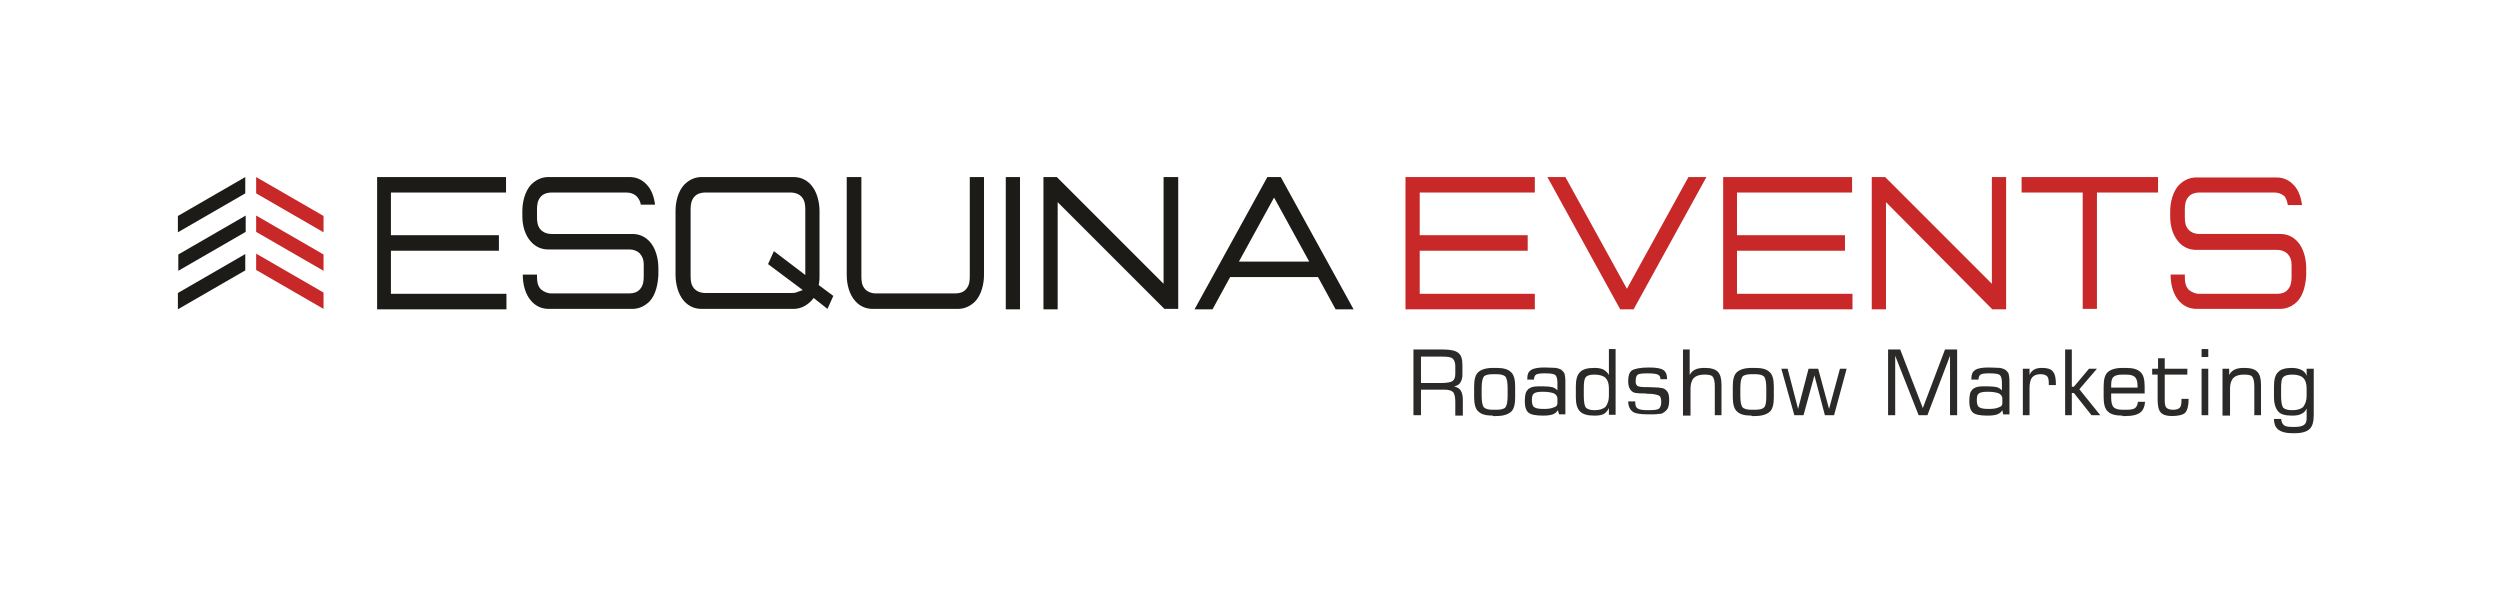 <?xml version="1.0" encoding="utf-8"?>
<!-- Generator: Adobe Illustrator 27.8.0, SVG Export Plug-In . SVG Version: 6.00 Build 0)  -->
<svg version="1.1" id="Ebene_1" xmlns="http://www.w3.org/2000/svg" xmlns:xlink="http://www.w3.org/1999/xlink" x="0px" y="0px"
	 viewBox="0 0 597.3 143.7" style="enable-background:new 0 0 597.3 143.7;" xml:space="preserve">
<style type="text/css">
	.st0{fill-rule:evenodd;clip-rule:evenodd;fill:#1C1B17;}
	.st1{fill-rule:evenodd;clip-rule:evenodd;fill:#C82828;}
	.st2{fill:#2B2A29;}
</style>
<path class="st0" d="M304.4,47.2l8.4,15.3H296L304.4,47.2z M302.8,42.3l-17.4,31.6h4.3l4.2-7.7h21l4.2,7.7h4.3L306,42.3H302.8z
	 M249.3,42.3v31.6h3.4V48.3l25.5,25.5h3.3V42.3H278v25.5l-25.5-25.5H249.3z M240.3,42.3v31.6h3.4V42.3H240.3z M202.3,42.3v23.4
	c0,2.2,0.6,4.7,2.1,6.3c1.1,1.2,2.5,1.8,4.1,1.8h20.4c1.6,0,3-0.7,4.1-1.8c1.5-1.6,2.1-4.2,2.1-6.3V42.3h-3.4V66
	c0,1.2-0.1,2.2-0.9,3.1c-0.6,0.7-1.5,1-2.5,1h-19.1c-0.9,0-1.8-0.3-2.5-1c-0.8-0.9-0.9-1.9-0.9-3.1c0-7.9,0-15.8,0-23.7H202.3z
	 M184.9,60l-1.4,3.1l8.3,6.2l-1.4,0.5c-0.4,0.2-0.9,0.2-1.3,0.2h-20.7c-0.9,0-1.8-0.3-2.5-1c-0.8-0.9-0.9-1.9-0.9-3.1V50.1
	c0-1.1,0.1-2.2,0.9-3.1c0.6-0.7,1.6-1,2.5-1H189c0.9,0,1.8,0.3,2.5,1c0.8,0.9,0.9,1.9,0.9,3.1c0,4.6,0,9.3,0,13.9v1.7L184.9,60z
	 M197.7,73.8l1.4-3.1l-3.5-2.6l0.1-0.5c0.1-0.6,0.1-1.2,0.1-1.8V50.4c0-2.1-0.6-4.7-2.1-6.3c-1.1-1.2-2.5-1.8-4.1-1.8h-22
	c-1.6,0-3,0.7-4.1,1.8c-1.5,1.6-2.1,4.1-2.1,6.3v15.3c0,2.1,0.6,4.7,2.1,6.3c1.1,1.2,2.5,1.8,4.1,1.8h22c1.6,0,3-0.7,4.1-1.8
	c0.1-0.1,0.1-0.1,0.2-0.2l0.5-0.6L197.7,73.8z M128.3,65.6h-3.4l0,0.1c0,2.2,0.6,4.7,2.1,6.3c1.1,1.2,2.5,1.8,4.1,1.8h20
	c1.6,0,3-0.7,4.1-1.8c1.5-1.6,2-4.2,2.1-6.3l0-1.7c0-2.1-0.6-4.7-2.1-6.3c-1.1-1.2-2.5-1.8-4.1-1.8h-19.4c-0.9,0-1.8-0.3-2.5-1
	c-0.8-0.9-0.9-1.9-0.9-3.1v-1.7c0-1.1,0.1-2.2,0.9-3.1c0.6-0.7,1.6-1,2.5-1h18c0.9,0,1.8,0.3,2.5,1c0.5,0.6,0.8,1.2,0.9,1.9h3.4
	c-0.2-1.7-0.8-3.6-2-4.8c-1.1-1.2-2.5-1.8-4.1-1.8H131c-1.6,0-3,0.7-4.1,1.8c-1.5,1.6-2.1,4.2-2.1,6.3v1.3c0,2.1,0.6,4.5,2.1,6.1
	c1.1,1.2,2.5,1.8,4.1,1.8h19.4c0.9,0,1.8,0.3,2.5,1c0.6,0.7,0.9,1.5,0.9,2.5c0,1,0,2,0,2.9c0,1.1-0.1,2.2-0.9,3.1
	c-0.6,0.7-1.5,1-2.5,1h-18.7c-0.9,0-1.8-0.4-2.5-1c-0.8-0.9-0.9-1.9-0.9-3.1C128.3,65.9,128.3,65.7,128.3,65.6z M90.1,42.3v31.6
	h30.9v-3.7H93.4V59.9h25.8v-3.7H93.4V46h27.5v-3.7H90.1z"/>
<path class="st1" d="M546.6,49h3.4c-0.2-1.7-0.8-3.6-2-4.8c-1.1-1.2-2.5-1.8-4.1-1.8h-19.2c-1.6,0-3,0.7-4.1,1.8
	c-1.5,1.6-2.1,4.2-2.1,6.3v1.3c0,2.1,0.6,4.5,2.1,6.1c1.1,1.2,2.5,1.8,4.1,1.8h19.4c0.9,0,1.8,0.3,2.5,1c0.6,0.7,0.9,1.5,0.9,2.5
	c0,1,0,2,0,2.9c0,1.1-0.1,2.2-0.9,3.1c-0.6,0.7-1.5,1-2.5,1h-18.7c-0.9,0-1.8-0.4-2.5-1c-0.8-0.9-0.9-1.9-0.9-3.1c0-0.2,0-0.3,0-0.5
	h-3.4l0,0.1c0,2.2,0.6,4.7,2.1,6.3c1.1,1.2,2.5,1.8,4.1,1.8h20c1.6,0,3-0.7,4.1-1.8c1.5-1.6,2-4.2,2.1-6.3l0-1.7
	c0-2.1-0.6-4.7-2.1-6.3c-1.1-1.2-2.5-1.8-4.1-1.8h-19.4c-0.9,0-1.8-0.3-2.5-1c-0.8-0.9-0.9-1.9-0.9-3.1v-1.7c0-1.1,0.1-2.2,0.9-3.1
	c0.6-0.7,1.6-1,2.5-1h18c0.9,0,1.8,0.3,2.5,1C546.3,47.6,546.5,48.3,546.6,49 M483,42.3V46h14.6v27.8h3.4V46h14.6v-3.7H483z
	 M447.2,42.3v31.6h3.4V48.3L476,73.9h3.3V42.3h-3.4v25.5l-25.5-25.5H447.2z M411.7,42.3v31.6h30.9v-3.7H415V59.9h25.8v-3.7H415V46
	h27.5v-3.7H411.7z M390.3,73.9l17.4-31.6h-4.3L388.7,69L374,42.3h-4.3l17.4,31.6H390.3z M335.8,42.3v31.6h30.9v-3.7h-27.5V59.9H365
	v-3.7h-25.8V46h27.5v-3.7H335.8z"/>
<path class="st2" d="M552.8,88.1v11c0,1.6-0.3,2.8-1,3.4c-0.6,0.6-1.8,1-3.4,1h-0.8c-1.5,0-2.5-0.3-3.2-0.8
	c-0.7-0.5-1.1-1.4-1.1-2.6h1.7c0.1,0.7,0.3,1.2,0.7,1.5c0.4,0.3,1,0.4,2,0.4h0.7c1,0,1.7-0.2,2.1-0.5c0.4-0.3,0.6-0.8,0.6-1.6v-2.3
	c-0.3,0.6-0.7,1.1-1.3,1.3c-0.5,0.3-1.3,0.4-2.2,0.4c-1.6,0-2.7-0.3-3.3-1c-0.6-0.7-1-1.8-1-3.4v-2.6c0-1.6,0.3-2.8,1-3.4
	c0.6-0.7,1.8-1,3.3-1c0.9,0,1.7,0.2,2.3,0.5s1,0.8,1.2,1.4v-1.7H552.8z M551.1,94.6v-1.8c0-1.2-0.3-2-0.8-2.5
	c-0.5-0.5-1.4-0.8-2.6-0.8c-1.1,0-1.8,0.2-2.2,0.6c-0.4,0.4-0.5,1.3-0.5,2.7v1.9c0,1.4,0.2,2.3,0.5,2.7c0.4,0.4,1.1,0.6,2.2,0.6
	c1.2,0,2.1-0.3,2.6-0.8C550.8,96.5,551.1,95.7,551.1,94.6z M531,99.2V88.1h1.6v1.5c0.3-0.6,0.7-1,1.3-1.3c0.6-0.3,1.4-0.4,2.3-0.4
	c1.5,0,2.5,0.3,3.1,0.9c0.6,0.6,0.9,1.6,0.9,3.1v7.3h-1.6v-6.9c0-1.2-0.2-1.9-0.5-2.3c-0.3-0.4-1-0.5-2-0.5c-1.2,0-2,0.3-2.5,0.8
	c-0.5,0.5-0.8,1.4-0.8,2.5v6.5H531z M526,99.2V88.1h1.6v11.1H526z M526,85.3v-1.9h1.6v1.9H526z M514.2,89.5v-1.4h1.4v-2.5h1.6v2.5
	h5.4v1.4h-5.4v6.1c0,0.9,0.1,1.5,0.4,1.8c0.3,0.3,0.8,0.5,1.6,0.5c0.8,0,1.3-0.2,1.6-0.5c0.3-0.3,0.4-0.9,0.4-1.8v-0.3h1.7v0.1
	c0,1.6-0.3,2.6-0.8,3.2c-0.5,0.5-1.6,0.8-3.2,0.8c-1.3,0-2.2-0.3-2.7-0.9c-0.5-0.6-0.7-1.6-0.7-3.1v-5.9H514.2z M507.1,99.3
	c-1.7,0-2.8-0.3-3.5-1c-0.7-0.6-1-1.8-1-3.4v-2.6c0-1.6,0.3-2.8,1-3.4c0.7-0.6,1.8-1,3.5-1h0.8c1.7,0,2.8,0.3,3.5,1
	c0.7,0.6,1,1.8,1,3.4V94l-8,0c0,0.1,0,0.2,0,0.4c0,0.1,0,0.3,0,0.6c0,1.1,0.2,1.9,0.6,2.3c0.4,0.4,1.1,0.6,2.2,0.6h0.8
	c1,0,1.7-0.1,2.1-0.4c0.4-0.3,0.6-0.8,0.7-1.5h1.7c-0.1,1.2-0.5,2.1-1.2,2.6c-0.7,0.5-1.8,0.8-3.3,0.8H507.1z M504.4,92.6h6.3v-0.4
	c0-1-0.2-1.7-0.6-2.1c-0.4-0.4-1.1-0.6-2.2-0.6h-0.8c-1.1,0-1.8,0.2-2.2,0.6c-0.4,0.4-0.5,1.1-0.5,2.1V92.6z M493.4,99.2V83.5h1.6
	v8.9h0.5l3.6-4.3h1.9l-4.2,4.9l5,6.2h-2.1l-4.2-5.3h-0.5v5.3H493.4z M483.3,99.2V88.1h1.6v1.5c0.2-0.6,0.6-1,1.1-1.3
	c0.5-0.3,1.1-0.4,2-0.4c1.2,0,2.1,0.3,2.5,0.9c0.5,0.6,0.7,1.6,0.7,3.1V92h-1.7v-0.3c0-0.9-0.1-1.5-0.4-1.8
	c-0.3-0.3-0.8-0.5-1.6-0.5c-0.9,0-1.6,0.3-2,0.8c-0.4,0.5-0.6,1.4-0.6,2.5v6.5H483.3z M478.4,98c-0.3,0.5-0.7,0.8-1.2,1
	c-0.6,0.2-1.3,0.3-2.3,0.3c-1.7,0-2.9-0.2-3.5-0.7c-0.6-0.5-0.9-1.4-0.9-2.8c0-0.8,0.1-1.4,0.2-1.8c0.1-0.4,0.4-0.8,0.7-1.1
	c0.3-0.2,0.7-0.4,1.2-0.5c0.5-0.1,1.3-0.1,2.2-0.1c1,0,1.8,0.1,2.3,0.2c0.5,0.2,0.9,0.4,1.2,0.8v-1.9c0-0.9-0.2-1.5-0.5-1.8
	c-0.4-0.3-1.2-0.4-2.6-0.4c-1,0-1.7,0.1-2,0.3c-0.3,0.2-0.5,0.6-0.5,1.2H471v-0.3c0-1,0.3-1.6,0.9-2c0.6-0.4,1.7-0.6,3.2-0.6
	c1.2,0,2.1,0.1,2.7,0.1c0.6,0.1,1.1,0.3,1.4,0.5c0.3,0.3,0.6,0.6,0.7,0.9c0.1,0.4,0.2,1,0.2,1.9v7.8h-1.5L478.4,98z M478.4,96.4
	v-1.2c0-0.5-0.3-0.9-0.8-1.2c-0.5-0.2-1.4-0.4-2.6-0.4c-1.1,0-1.8,0.1-2.2,0.4c-0.4,0.3-0.5,0.8-0.5,1.6c0,0.9,0.2,1.5,0.6,1.7
	c0.4,0.3,1.1,0.4,2.3,0.4c1,0,1.8-0.1,2.4-0.4C478.1,97.2,478.4,96.8,478.4,96.4z M451.1,99.2V83.5h2.9l5.4,14l5.3-14h2.9v15.7h-1.7
	V85l-5.4,14.2h-2.1L452.8,85v14.2H451.1z M425.6,88.1h1.5l2.5,9.6l2.5-9.6h2.3l2.6,9.6l2.6-9.6h1.6l-3,11.1H436l-2.5-9.5l-2.6,9.5
	h-2.2L425.6,88.1z M418.5,99.3c-1.7,0-2.8-0.3-3.5-1c-0.7-0.6-1-1.8-1-3.4v-2.6c0-1.6,0.3-2.8,1-3.4c0.7-0.6,1.8-1,3.5-1h0.8
	c1.7,0,2.8,0.3,3.5,1c0.7,0.6,1,1.8,1,3.4V95c0,1.6-0.3,2.8-1,3.4c-0.7,0.6-1.8,1-3.5,1H418.5z M422,94.6v-1.9
	c0-1.4-0.2-2.3-0.5-2.7c-0.4-0.4-1.1-0.6-2.2-0.6h-0.8c-1.1,0-1.9,0.2-2.2,0.6c-0.3,0.4-0.5,1.3-0.5,2.7v1.9c0,1.4,0.2,2.3,0.5,2.7
	c0.4,0.4,1.1,0.6,2.2,0.6h0.8c1.1,0,1.9-0.2,2.2-0.6C421.9,96.9,422,96,422,94.6z M402.1,99.2V83.5h1.6v6.1c0.3-0.6,0.7-1,1.3-1.3
	c0.6-0.3,1.4-0.4,2.3-0.4c1.5,0,2.5,0.3,3.1,0.9c0.6,0.6,0.9,1.6,0.9,3.1v7.3h-1.6v-6.9c0-1.2-0.2-1.9-0.5-2.3c-0.3-0.4-1-0.5-2-0.5
	c-1.2,0-2,0.3-2.5,0.8c-0.5,0.5-0.8,1.4-0.8,2.5v6.5H402.1z M389,95.9h1.7v0.3c0,0.7,0.2,1.2,0.6,1.4c0.4,0.3,1.3,0.4,2.5,0.4
	c1.4,0,2.3-0.1,2.6-0.4c0.3-0.3,0.5-0.8,0.5-1.5c0-0.7-0.1-1.2-0.4-1.5c-0.3-0.2-0.9-0.4-2-0.5c-0.4,0-0.9,0-1.6-0.1
	c-1.5,0-2.4-0.1-2.7-0.3c-0.4-0.2-0.7-0.6-0.9-1c-0.2-0.4-0.3-1-0.3-1.7c0-1.2,0.3-2.1,0.9-2.5c0.6-0.4,2-0.7,4.1-0.7
	c1.7,0,2.8,0.2,3.4,0.6c0.6,0.4,0.9,1.1,0.9,2.2h-1.6v-0.1c0-0.5-0.2-0.8-0.6-1c-0.4-0.2-1.3-0.3-2.5-0.3c-1.2,0-2,0.1-2.3,0.3
	c-0.3,0.2-0.5,0.7-0.5,1.4c0,0.4,0,0.7,0.1,0.9c0.1,0.2,0.2,0.3,0.3,0.4c0.3,0.2,1.1,0.3,2.2,0.3c0.3,0,0.5,0,0.7,0
	c0.9,0,1.7,0.1,2.2,0.1c0.5,0.1,0.9,0.1,1.1,0.2c0.5,0.2,0.8,0.5,1.1,1c0.2,0.4,0.3,1,0.3,1.8c0,0.8-0.1,1.4-0.3,1.9
	c-0.2,0.4-0.6,0.8-1.1,1.1c-0.2,0.2-0.6,0.3-1.2,0.3c-0.5,0.1-1.3,0.1-2.3,0.1c-2,0-3.3-0.2-3.9-0.7c-0.6-0.5-1-1.3-1-2.5V95.9z
	 M384.4,97.5c-0.3,0.6-0.7,1.1-1.2,1.4c-0.6,0.3-1.3,0.4-2.3,0.4c-1.6,0-2.7-0.3-3.4-1c-0.7-0.7-1-1.8-1-3.4v-2.6
	c0-1.6,0.3-2.7,1-3.4c0.7-0.7,1.8-1,3.4-1c0.9,0,1.6,0.1,2.2,0.4c0.5,0.3,1,0.7,1.3,1.3v-6.2h1.6v15.7h-1.6V97.5z M384.4,94.6v-1.8
	c0-1.2-0.3-2-0.8-2.5c-0.5-0.5-1.4-0.8-2.6-0.8c-1.1,0-1.8,0.2-2.1,0.6c-0.4,0.4-0.5,1.3-0.5,2.7v1.9c0,1.4,0.2,2.3,0.5,2.7
	c0.4,0.4,1.1,0.6,2.1,0.6c1.2,0,2-0.3,2.6-0.8C384.1,96.5,384.4,95.7,384.4,94.6z M372.2,98c-0.3,0.5-0.7,0.8-1.2,1
	c-0.6,0.2-1.3,0.3-2.3,0.3c-1.7,0-2.9-0.2-3.5-0.7c-0.6-0.5-0.9-1.4-0.9-2.8c0-0.8,0.1-1.4,0.2-1.8c0.1-0.4,0.4-0.8,0.7-1.1
	c0.3-0.2,0.7-0.4,1.2-0.5c0.5-0.1,1.3-0.1,2.2-0.1c1,0,1.8,0.1,2.3,0.2c0.5,0.2,0.9,0.4,1.2,0.8v-1.9c0-0.9-0.2-1.5-0.5-1.8
	c-0.4-0.3-1.2-0.4-2.6-0.4c-1,0-1.7,0.1-2,0.3c-0.3,0.2-0.5,0.6-0.5,1.2h-1.6v-0.3c0-1,0.3-1.6,0.9-2c0.6-0.4,1.7-0.6,3.2-0.6
	c1.2,0,2.1,0.1,2.7,0.1c0.6,0.1,1.1,0.3,1.4,0.5c0.3,0.3,0.6,0.6,0.7,0.9c0.1,0.4,0.2,1,0.2,1.9v7.8h-1.5L372.2,98z M372.1,96.4
	v-1.2c0-0.5-0.3-0.9-0.8-1.2c-0.5-0.2-1.4-0.4-2.6-0.4c-1.1,0-1.8,0.1-2.2,0.4c-0.4,0.3-0.5,0.8-0.5,1.6c0,0.9,0.2,1.5,0.6,1.7
	c0.4,0.3,1.1,0.4,2.3,0.4c1,0,1.8-0.1,2.4-0.4C371.8,97.2,372.1,96.8,372.1,96.4z M356.7,99.3c-1.7,0-2.8-0.3-3.5-1
	c-0.7-0.6-1-1.8-1-3.4v-2.6c0-1.6,0.3-2.8,1-3.4c0.7-0.6,1.8-1,3.5-1h0.8c1.7,0,2.8,0.3,3.5,1c0.7,0.6,1,1.8,1,3.4V95
	c0,1.6-0.3,2.8-1,3.4c-0.7,0.6-1.8,1-3.5,1H356.7z M360.2,94.6v-1.9c0-1.4-0.2-2.3-0.5-2.7c-0.4-0.4-1.1-0.6-2.2-0.6h-0.8
	c-1.1,0-1.9,0.2-2.2,0.6c-0.3,0.4-0.5,1.3-0.5,2.7v1.9c0,1.4,0.2,2.3,0.5,2.7c0.4,0.4,1.1,0.6,2.2,0.6h0.8c1.1,0,1.9-0.2,2.2-0.6
	C360,96.9,360.2,96,360.2,94.6z M337.7,99.2V83.5h7.1c1.8,0,3,0.3,3.6,0.8c0.7,0.5,1,1.5,1,2.8v2.4c0,0.8-0.2,1.5-0.5,1.9
	c-0.3,0.5-0.8,0.8-1.5,0.9c0.7,0.2,1.3,0.5,1.6,1c0.3,0.5,0.5,1.2,0.5,2.2v3.8h-1.8V96c0-1.1-0.2-1.9-0.5-2.3
	c-0.4-0.4-1.1-0.6-2.1-0.6h-5.6v6.1H337.7z M344.5,85.2h-5v6.3h5c1.3,0,2.2-0.2,2.6-0.5c0.4-0.3,0.6-0.9,0.6-1.7v-1.8
	c0-0.8-0.2-1.4-0.6-1.8C346.7,85.3,345.8,85.2,344.5,85.2z"/>
<path class="st1" d="M61.2,42.3l16.1,9.3v3.9l-16.1-9.3V42.3z M61.2,51.5l16.1,9.3v3.9l-16.1-9.3V51.5z M61.2,60.6l16.1,9.3v3.9
	l-16.1-9.3V60.6z"/>
<path class="st0" d="M42.5,73.9l16.1-9.3v-3.9l-16.1,9.3V73.9z M42.6,64.7l16.1-9.3v-3.9l-16.1,9.3V64.7z M42.5,55.5l16.1-9.3v-3.9
	l-16.1,9.3V55.5z"/>
</svg>
